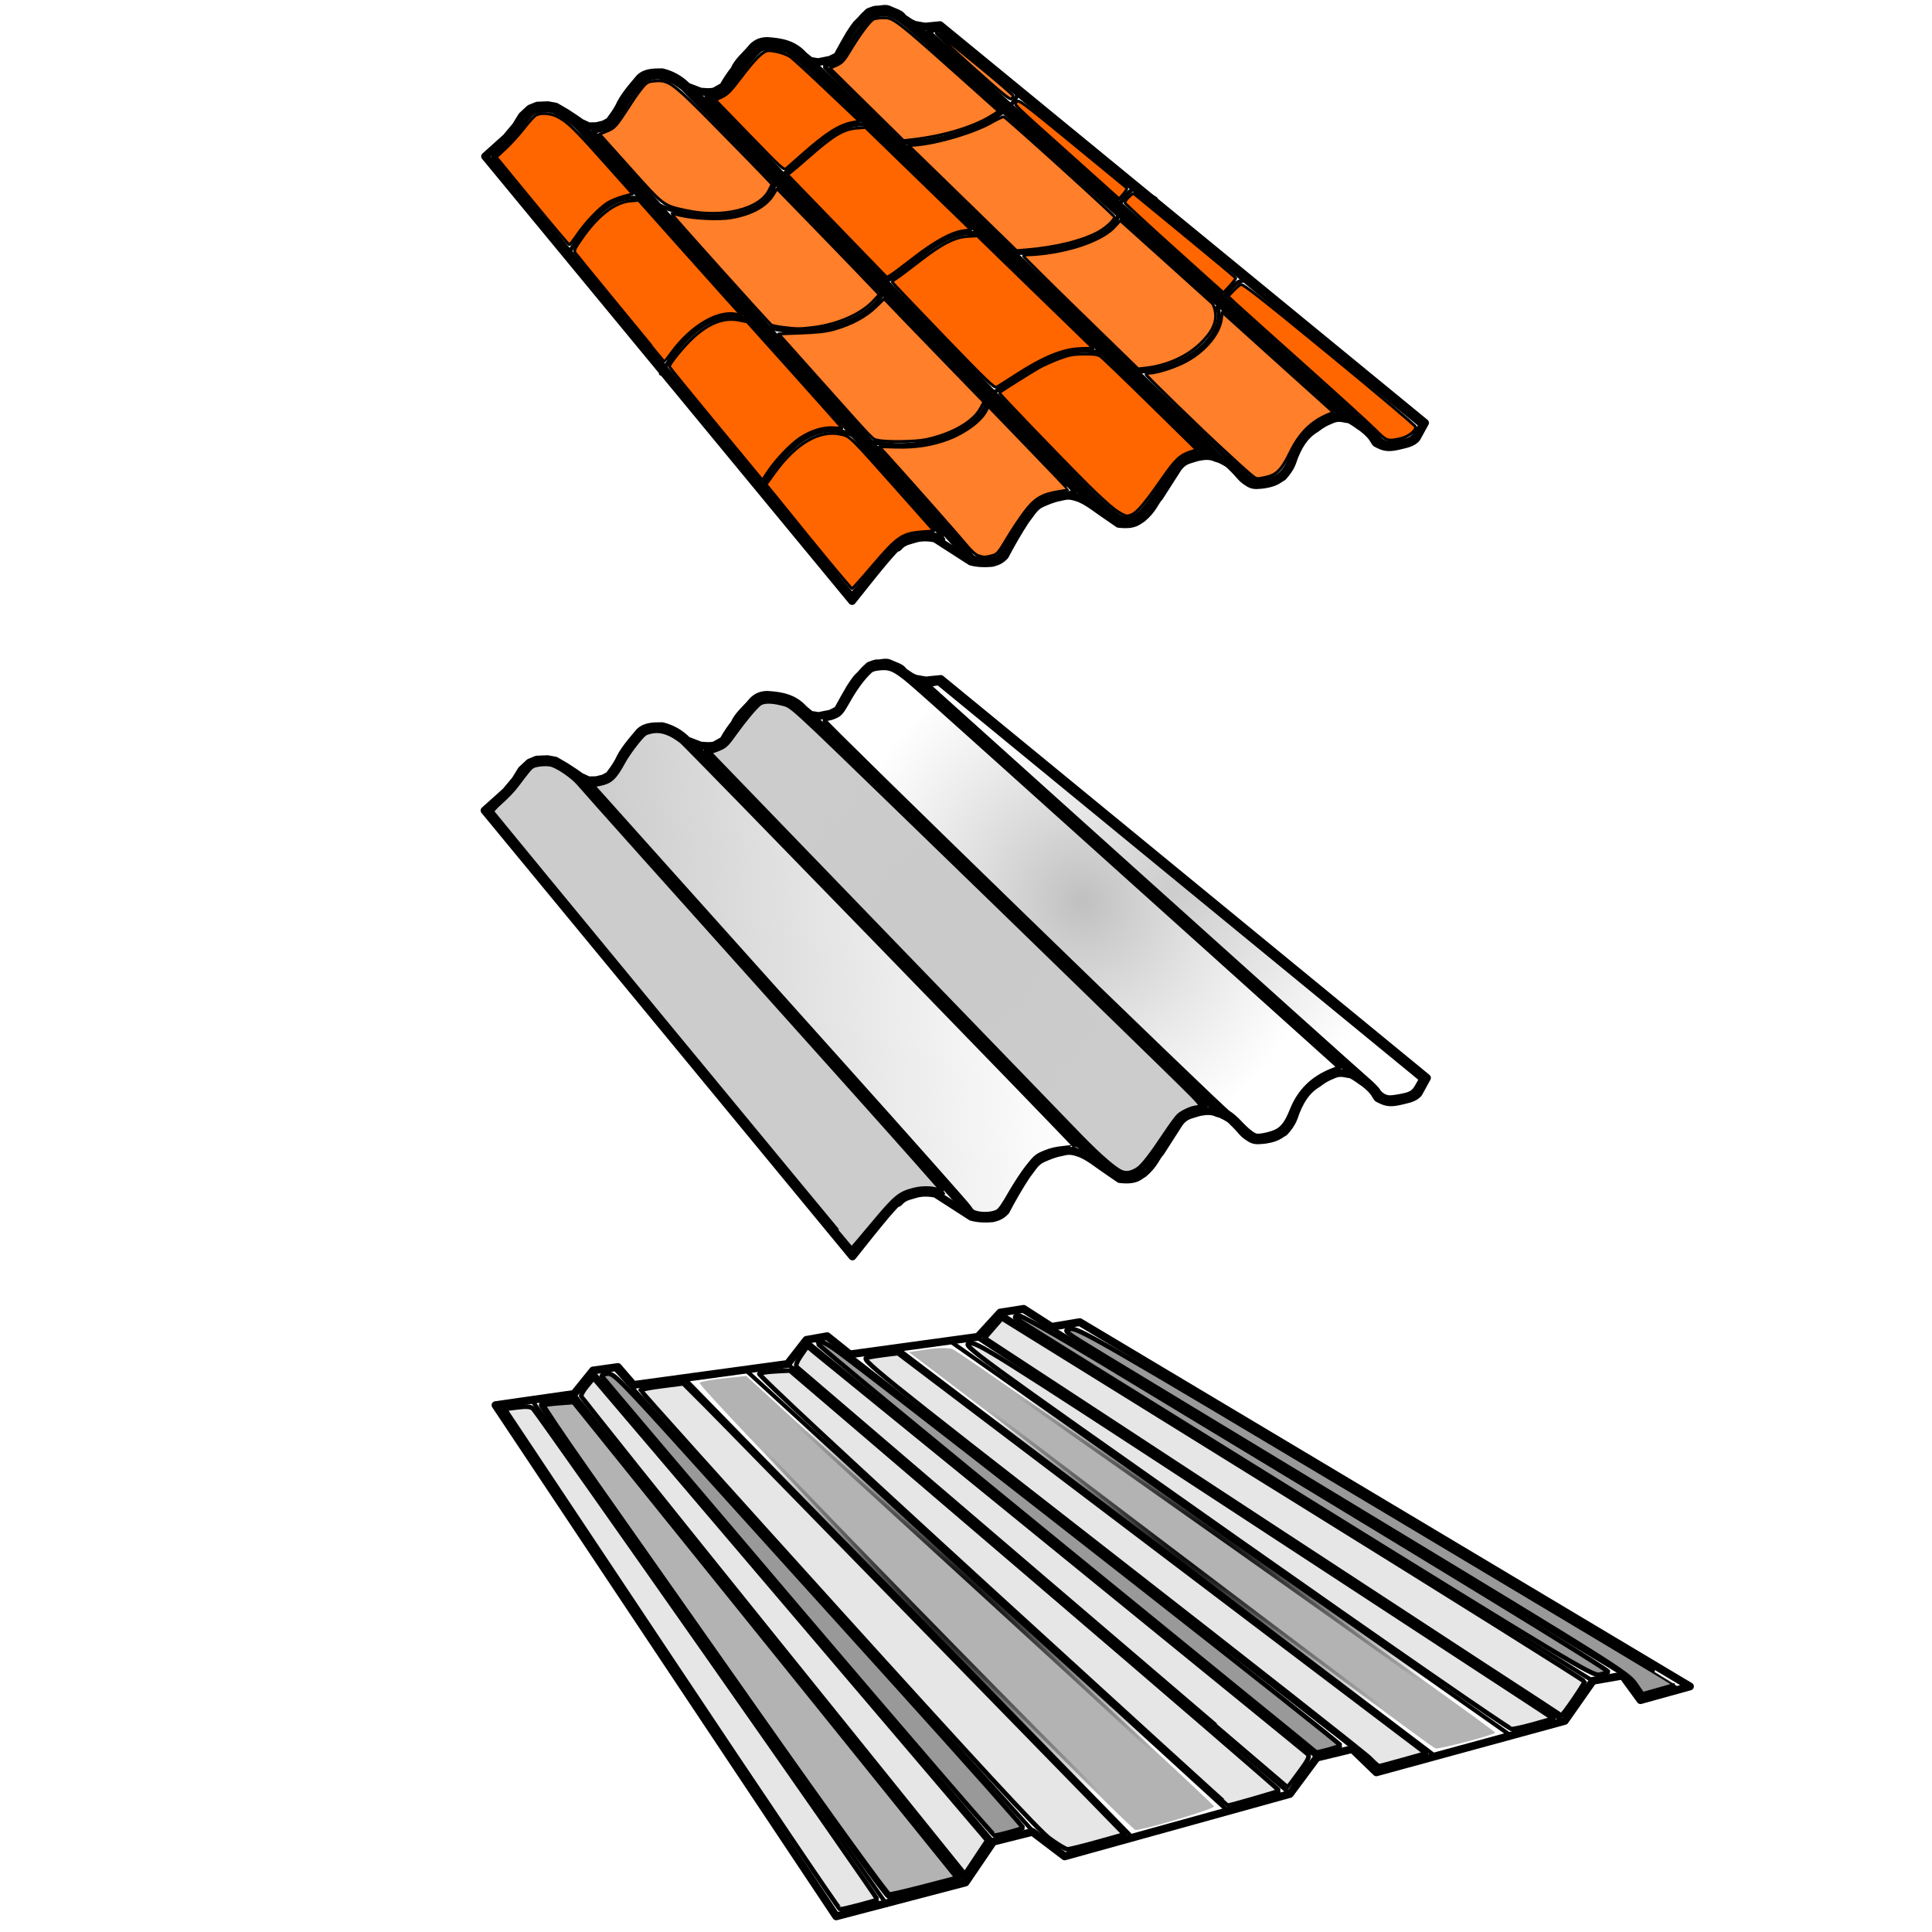 <?xml version="1.0" encoding="UTF-8" standalone="no"?>
<!-- Created with Inkscape (http://www.inkscape.org/) -->

<svg
   width="800"
   height="800"
   viewBox="0 0 211.667 211.667"
   version="1.1"
   id="svg1"
   inkscape:version="1.3.2 (091e20e, 2023-11-25, custom)"
   sodipodi:docname="TECHO COMPLETO.svg"
   xmlns:inkscape="http://www.inkscape.org/namespaces/inkscape"
   xmlns:sodipodi="http://sodipodi.sourceforge.net/DTD/sodipodi-0.dtd"
   xmlns:xlink="http://www.w3.org/1999/xlink"
   xmlns="http://www.w3.org/2000/svg"
   xmlns:svg="http://www.w3.org/2000/svg">
  <sodipodi:namedview
     id="namedview1"
     pagecolor="#ffffff"
     bordercolor="#000000"
     borderopacity="0.25"
     inkscape:showpageshadow="2"
     inkscape:pageopacity="0.0"
     inkscape:pagecheckerboard="0"
     inkscape:deskcolor="#d1d1d1"
     inkscape:document-units="mm"
     inkscape:zoom="0.72426345"
     inkscape:cx="571.6152"
     inkscape:cy="383.14787"
     inkscape:window-width="1920"
     inkscape:window-height="1009"
     inkscape:window-x="-8"
     inkscape:window-y="-8"
     inkscape:window-maximized="1"
     inkscape:current-layer="layer1" />
  <defs
     id="defs1">
    <radialGradient
       inkscape:collect="always"
       xlink:href="#linearGradient16"
       id="radialGradient9"
       cx="508.606"
       cy="178.791"
       fx="508.606"
       fy="178.791"
       r="110.228"
       gradientTransform="matrix(0.995,-0.098,0.099,1.005,-50.008,91.944)"
       gradientUnits="userSpaceOnUse" />
    <linearGradient
       id="linearGradient16"
       inkscape:collect="always">
      <stop
         style="stop-color:#cccccc;stop-opacity:1;"
         offset="0"
         id="stop16" />
      <stop
         style="stop-color:#cccccc;stop-opacity:0;"
         offset="1"
         id="stop17" />
    </linearGradient>
    <radialGradient
       inkscape:collect="always"
       xlink:href="#linearGradient10"
       id="radialGradient11"
       cx="400.833"
       cy="191.063"
       fx="400.833"
       fy="191.063"
       r="110.735"
       gradientTransform="matrix(0.995,-0.098,0.109,1.105,-51.891,72.853)"
       gradientUnits="userSpaceOnUse" />
    <linearGradient
       id="linearGradient10"
       inkscape:collect="always">
      <stop
         style="stop-color:#c9c9c9;stop-opacity:1;"
         offset="0"
         id="stop10" />
      <stop
         style="stop-color:#cccccc;stop-opacity:0;"
         offset="1"
         id="stop11" />
    </linearGradient>
    <linearGradient
       inkscape:collect="always"
       xlink:href="#linearGradient16"
       id="linearGradient17"
       x1="232.337"
       y1="202.014"
       x2="449.42"
       y2="202.014"
       gradientUnits="userSpaceOnUse"
       gradientTransform="rotate(-5.633,928.137,553.29)" />
    <radialGradient
       inkscape:collect="always"
       xlink:href="#linearGradient18"
       id="radialGradient19"
       cx="463.442"
       cy="179.907"
       fx="463.442"
       fy="179.907"
       r="116.731"
       gradientTransform="matrix(0.995,-0.098,0.103,1.044,-50.692,85.017)"
       gradientUnits="userSpaceOnUse" />
    <linearGradient
       id="linearGradient18"
       inkscape:collect="always">
      <stop
         style="stop-color:#c0c0c0;stop-opacity:1;"
         offset="0"
         id="stop18" />
      <stop
         style="stop-color:#cccccc;stop-opacity:0;"
         offset="1"
         id="stop19" />
    </linearGradient>
    <radialGradient
       inkscape:collect="always"
       xlink:href="#linearGradient37"
       id="radialGradient39"
       cx="368.396"
       cy="566.48"
       fx="368.396"
       fy="566.48"
       r="125.827"
       gradientTransform="matrix(1,0,0,0.884,0,65.734)"
       gradientUnits="userSpaceOnUse" />
    <linearGradient
       id="linearGradient37"
       inkscape:collect="always">
      <stop
         style="stop-color:#000000;stop-opacity:1;"
         offset="0"
         id="stop38" />
      <stop
         style="stop-color:#000000;stop-opacity:0;"
         offset="1"
         id="stop39" />
    </linearGradient>
    <radialGradient
       inkscape:collect="always"
       xlink:href="#linearGradient37"
       id="radialGradient37"
       cx="486.801"
       cy="540.058"
       fx="486.801"
       fy="540.058"
       r="143.083"
       gradientTransform="matrix(1,0,0,0.687,0,169.109)"
       gradientUnits="userSpaceOnUse" />
  </defs>
  <g
     inkscape:label="Capa 1"
     inkscape:groupmode="layer"
     id="layer1">
    <path
       style="fill:#ff6600;stroke:#000000;stroke-width:1.381;stroke-linecap:round;stroke-linejoin:round;paint-order:stroke fill markers"
       d=""
       id="path32"
       transform="scale(0.265)" />
    <g
       id="g13"
       transform="matrix(0.856,0,0,0.856,14.15,16.026)">
      <g
         id="g12">
        <g
           id="g5"
           transform="matrix(0.263,-0.026,0.026,0.263,-4.699,-22.469)"
           style="fill:none">
          <path
             style="fill:none;stroke:#000000;stroke-width:3.78;stroke-linecap:round;stroke-linejoin:round;paint-order:stroke fill markers"
             d="m 336.067,339.969 c 6.043,-6.248 13.674,-14.102 17.834,-18.113 8.764,-8.375 5.804,-4.692 6.967,-5.573 2.655,-2.531 4.731,-2.549 7.663,-3.135 3.588,-0.838 7.047,-0.386 10.45,0.627 l 16.162,12.818 c 2.969,1.119 6.319,1.668 10.032,1.672 3.8,-0.446 5.246,-1.616 6.688,-2.787 3.901,-5.929 7.803,-11.348 11.704,-16.162 3.244,-3.338 4.877,-6.232 8.778,-7.454 2.557,-0.851 5.666,-1.787 8.499,-2.02 3.692,-0.426 4.742,-0.915 9.753,1.463 4.284,2.388 7.046,5.284 10.311,8.012 l 7.245,6.131 c 7.914,1.726 9.463,-0.555 11.565,-1.393 5.886,-3.944 7.145,-7.757 9.335,-9.475 l 10.45,-13.236 c 2.752,-3.016 4.967,-3.252 7.385,-3.762 3.895,-0.845 3.959,-0.511 5.713,-0.697 4.495,0.177 4.845,1.39 7.245,2.09 5.291,3.185 4.773,3.759 6.27,5.295 3.532,4.321 3.21,5.121 7.134,7.998 2.084,1.457 4.392,1.129 6.652,1.182 6.355,-0.349 7.022,-1.733 9.655,-2.759 4.695,-4.231 5.34,-6.904 6.435,-9.078 4.017,-7.816 7.924,-10.829 12.087,-12.794 2.608,-1.668 4.845,-2.596 6.897,-3.153 4.529,-1.743 6.413,-0.048 9.261,0.394 2.616,1.642 4.266,3.423 6.087,4.856 5.117,4.814 4.788,6.925 5.794,7.93 3.371,2.16 4.989,3.145 10.837,2.365 3.341,-0.494 6.909,-0.663 9.006,-2.934 l 4.729,-6.897 L 405.911,66.601 h -7.291 l -4.926,-1.379 -1.97,-1.182 -3.35,-2.759 c -0.765,-2.048 -3.708,-3.007 -5.911,-4.335 -1.773,-1.232 -3.547,-0.779 -5.32,-0.788 -2.102,-0.263 -2.43,0.033 -5.025,0.69 -4.921,3.694 -2.487,2.319 -6.404,5.32 -2.183,2.268 -2.84,3.351 -3.941,4.631 l -2.956,4.138 -3.941,5.714 -3.547,1.379 -5.911,0.591 -3.744,-0.985 -2.956,-2.956 c -4.25,-5.813 -9.945,-7.551 -16.946,-8.67 -3.57,-0.33 -6.081,0.928 -8.079,2.956 -2.111,2.197 -7.27,5.714 -9.034,9.299 -1.714,1.808 -3.412,3.583 -6.212,7.564 -1.106,0.46 -2.609,1.119 -4.459,1.951 -2.508,0.372 -4.523,-0.244 -6.688,-0.557 l -6.131,-3.065 c -3.063,-3.811 -6.876,-6.499 -11.425,-8.081 -3.943,-0.351 -7.925,-0.862 -11.147,1.672 -4.458,4.353 -8.739,8.332 -11.425,13.097 -2.033,2.94 -3.612,4.519 -5.295,6.409 l -2.865,1.17 -3.547,0.493 -3.645,-0.296 -3.547,-2.069 -2.759,-2.365 -4.039,-3.251 -4.631,-3.35 -3.744,-1.084 -5.222,-0.296 -3.645,1.084 -4.138,3.153 -3.448,4.532 -5.123,5.025 -6.01,4.434 -5.123,3.744 z"
             id="path1"
             sodipodi:nodetypes="cccccccccccccccccccccccccccccccccccccccccccccccccccccccccccccccccccccccccccc" />
          <path
             style="fill:none;stroke:#000000;stroke-width:3.78;stroke-linecap:round;stroke-linejoin:round;paint-order:stroke fill markers"
             d="m 227.249,96.348 c 0.279,0.836 164.829,225.229 164.829,225.229 l 1.254,2.508"
             id="path2"
             sodipodi:nodetypes="ccc" />
          <path
             style="fill:none;stroke:#000000;stroke-width:3.78;stroke-linecap:round;stroke-linejoin:round;paint-order:stroke fill markers"
             d="M 282.562,85.123 457.181,305.134"
             id="path3"
             sodipodi:nodetypes="cc" />
          <path
             style="fill:none;stroke:#000000;stroke-width:3.78;stroke-linecap:round;stroke-linejoin:round;paint-order:stroke fill markers"
             d="M 340.944,77.19 519.845,288.834"
             id="path4"
             sodipodi:nodetypes="cc" />
          <path
             style="fill:none;stroke:#000000;stroke-width:3.78;stroke-linecap:round;stroke-linejoin:round;paint-order:stroke fill markers"
             d="m 393.044,65.16 192.572,210.889 1.254,1.6"
             id="path5"
             sodipodi:nodetypes="ccc" />
        </g>
        <path
           style="fill:none;stroke:#000000;stroke-width:0.557;stroke-linecap:round;stroke-linejoin:round;paint-order:stroke fill markers"
           d="M 69.578,29.467 C 56.962,14.168 46.605,1.572 46.562,1.476 c -0.043,-0.096 0.475,-0.66 1.15,-1.254 0.675,-0.594 1.553,-1.514 1.952,-2.045 1.509,-2.013 1.802,-2.359 2.133,-2.524 0.446,-0.222 1.584,-0.33 2.229,-0.212 0.841,0.154 2.773,1.455 3.631,2.446 1.683,1.944 9.782,11.001 34.389,38.459 6.767,7.551 12.273,13.764 12.237,13.809 -0.036,0.044 -0.267,-0.039 -0.512,-0.186 -0.683,-0.408 -2.134,-0.467 -3.376,-0.138 -1.785,0.474 -2.298,0.905 -5.159,4.336 -1.426,1.711 -2.622,3.112 -2.656,3.113 -0.035,10e-4 -10.385,-12.515 -23.002,-27.814 z"
           id="path6" />
        <path
           style="fill:none;stroke:#000000;stroke-width:0.557;stroke-linecap:round;stroke-linejoin:round;paint-order:stroke fill markers"
           d="m 125.724,46.993 c -0.766,-0.527 -1.469,-1.068 -1.563,-1.202 -0.093,-0.134 -11.445,-11.89 -25.225,-26.124 C 85.156,5.432 73.879,-6.241 73.875,-6.275 c -0.003,-0.034 0.279,-0.085 0.627,-0.114 0.348,-0.029 0.933,-0.202 1.299,-0.385 0.662,-0.33 0.846,-0.56 2.462,-3.08 0.644,-1.004 2.347,-2.771 2.817,-2.924 0.468,-0.152 2.162,0.041 3.064,0.35 0.345,0.118 0.856,0.383 1.135,0.589 0.525,0.387 52.477,50.822 52.491,50.957 0.004,0.042 -0.207,0.1 -0.469,0.128 -0.76,0.083 -2.182,0.582 -2.674,0.939 -0.249,0.18 -1.052,1.254 -1.785,2.385 -2.412,3.728 -2.695,4.11 -3.456,4.675 -0.587,0.436 -0.911,0.571 -1.509,0.63 -0.732,0.072 -0.813,0.039 -2.154,-0.883 z"
           id="path7" />
        <path
           style="fill:none;stroke:#000000;stroke-width:0.557;stroke-linecap:round;stroke-linejoin:round;paint-order:stroke fill markers"
           d="m 160.612,37.849 c -0.305,-0.131 -0.654,-0.437 -0.799,-0.698 -0.142,-0.255 -0.826,-0.944 -1.522,-1.53 -0.695,-0.586 -13.586,-12.153 -28.647,-25.703 l -27.383,-24.637 0.669,-0.112 0.669,-0.112 30.842,25.306 30.842,25.306 -0.463,0.824 c -0.529,0.942 -0.856,1.121 -2.573,1.409 -0.902,0.151 -1.188,0.142 -1.635,-0.051 z"
           id="path8" />
        <path
           style="fill:none;stroke:#000000;stroke-width:0.557;stroke-linecap:round;stroke-linejoin:round;paint-order:stroke fill markers"
           d="m 127.513,47.793 c -0.398,-0.019 -1.261,-0.517 -2.447,-1.412 -0.403,-0.304 -3.09,-2.999 -5.97,-5.987 -2.88,-2.989 -12.772,-13.226 -21.982,-22.749 C 74.9,-5.323 74.148,-6.104 74.204,-6.16 c 0.027,-0.026 0.437,-0.163 0.912,-0.305 0.475,-0.141 1.017,-0.395 1.204,-0.563 0.187,-0.168 0.924,-1.143 1.638,-2.167 1.423,-2.039 2.796,-3.479 3.373,-3.536 0.725,-0.072 2.394,0.225 3.099,0.55 0.49,0.226 1.526,1.106 3.24,2.751 5.252,5.042 36.909,35.769 46.804,45.43 1.649,1.61 2.964,2.997 2.922,3.083 -0.042,0.086 -0.296,0.177 -0.566,0.204 -0.269,0.027 -0.903,0.222 -1.409,0.435 -1.011,0.425 -1.345,0.79 -2.903,3.176 -1.877,2.874 -2.551,3.781 -3.114,4.191 -0.661,0.48 -1.332,0.73 -1.891,0.703 z"
           id="path9" />
        <path
           style="fill:none;stroke:#000000;stroke-width:0.557;stroke-linecap:round;stroke-linejoin:round;paint-order:stroke fill markers"
           d="m 127.045,47.555 c -0.842,-0.321 -2.764,-1.979 -5.284,-4.558 -1.785,-1.827 -42.842,-44.314 -46.631,-48.254 l -0.807,-0.839 0.614,-0.225 c 1.393,-0.509 1.495,-0.594 2.612,-2.151 1.226,-1.709 2.592,-3.35 3.182,-3.822 0.477,-0.382 1.518,-0.404 2.842,-0.059 1.39,0.362 0.573,-0.38 15.233,13.829 17.275,16.742 35.493,34.474 36.977,35.99 1.61,1.644 1.639,1.728 0.641,1.853 -0.566,0.071 -1.665,0.593 -2.129,1.013 -0.218,0.197 -1.014,1.286 -1.769,2.42 -1.774,2.663 -2.836,4.022 -3.452,4.418 -0.777,0.499 -1.416,0.621 -2.029,0.387 z"
           id="path10" />
        <path
           style="fill:none;stroke:#000000;stroke-width:0.557;stroke-linecap:round;stroke-linejoin:round;paint-order:stroke fill markers"
           d="m 108.596,52.803 c -0.566,-0.122 -0.742,-0.247 -1.037,-0.739 -0.196,-0.326 -7.441,-8.495 -16.101,-18.154 C 82.799,24.251 72.618,12.886 68.834,8.655 65.051,4.424 61.376,0.319 60.668,-0.467 l -1.287,-1.429 0.889,-0.173 c 1.439,-0.28 1.954,-0.752 3.082,-2.826 0.638,-1.174 2.245,-3.265 2.769,-3.605 0.211,-0.137 0.766,-0.285 1.234,-0.331 1.023,-0.099 2.147,0.34 3.435,1.339 0.621,0.482 50.286,51.605 50.301,51.778 0.002,0.02 -0.64,0.1 -1.427,0.179 -1.07,0.107 -1.699,0.256 -2.497,0.59 -0.994,0.416 -1.14,0.537 -2.123,1.766 -0.58,0.726 -1.594,2.265 -2.252,3.419 -0.878,1.54 -1.319,2.165 -1.653,2.345 -0.58,0.313 -1.668,0.405 -2.543,0.217 z"
           id="path16" />
        <path
           style="fill:none;stroke:#000000;stroke-width:0.557;stroke-linecap:round;stroke-linejoin:round;paint-order:stroke fill markers"
           d="m 144.277,42.902 c -0.417,-0.047 -1.221,-0.679 -2.189,-1.722 -0.432,-0.465 -1.072,-1.014 -1.422,-1.218 -0.88,-0.514 -51.898,-50.06 -51.71,-50.218 0.081,-0.068 0.343,-0.144 0.582,-0.169 0.239,-0.025 0.703,-0.179 1.03,-0.342 0.504,-0.252 0.738,-0.552 1.536,-1.967 0.87,-1.544 1.84,-2.857 2.724,-3.69 0.279,-0.263 0.577,-0.361 1.319,-0.434 1.087,-0.107 1.671,0.092 2.845,0.973 1.156,0.867 1.323,1.017 29.109,26.001 l 26.755,24.057 -1.005,0.402 c -2.432,0.972 -4.101,2.623 -5.053,4.995 -0.629,1.568 -1.12,2.269 -1.897,2.708 -0.61,0.345 -2.053,0.688 -2.626,0.624 z"
           id="path17" />
        <path
           style="fill:none;stroke:#000000;stroke-width:0.529;stroke-linecap:round;stroke-linejoin:round;paint-order:stroke fill markers"
           d="m 80.917,43.655 c 3.836,-6.405 7.672,-8.389 11.507,-6.758 6.934,3.45 17.387,-0.233 17.444,-4.932 5.031,-2.694 11.515,-9.553 18.722,-3.105 7.173,-0.054 11.96,-5.18 10.685,-8.22 2.502,-3.929 3.038,-3.634 4.749,-3.288"
           id="path11"
           sodipodi:nodetypes="cccccc" />
        <path
           style="fill:none;stroke:#000000;stroke-width:0.529;stroke-linecap:round;stroke-linejoin:round;paint-order:stroke fill markers"
           d="m 68.071,29.092 c 3.836,-6.405 7.672,-8.389 11.507,-6.758 6.934,3.45 17.205,-0.325 17.261,-5.023 5.031,-2.694 9.231,-10.101 16.439,-3.653 7.173,-0.054 14.425,-2.714 13.151,-5.754 2.502,-3.929 2.764,-2.355 4.932,-1.187"
           id="path11-1"
           sodipodi:nodetypes="cccccc" />
        <path
           style="fill:none;stroke:#000000;stroke-width:0.529;stroke-linecap:round;stroke-linejoin:round;paint-order:stroke fill markers"
           d="m 56.176,13.817 c 3.836,-6.405 6.941,-8.297 10.777,-6.667 6.934,3.45 15.652,1.776 15.708,-2.923 5.031,-2.694 8.957,-11.105 16.165,-4.658 7.173,-0.054 15.173,-3.901 14.978,-6.941"
           id="path11-8"
           sodipodi:nodetypes="ccccc" />
        <path
           style="fill:#ff6600;stroke:#000000;stroke-width:0.365;stroke-linecap:round;stroke-linejoin:round;paint-order:stroke fill markers"
           d="m 89.365,52.925 c -1.677,-2.034 -3.648,-4.45 -4.379,-5.368 -0.731,-0.918 -1.811,-2.253 -2.399,-2.966 l -1.07,-1.297 1.066,-1.48 c 2.767,-3.844 5.825,-5.595 8.604,-4.928 1.094,0.263 1.086,0.254 7.276,7.227 l 4.541,5.114 -1.454,0.112 c -2.634,0.203 -3.218,0.603 -6.502,4.462 -1.321,1.553 -2.455,2.823 -2.518,2.823 -0.064,0 -1.488,-1.664 -3.165,-3.699 z"
           id="path21" />
        <path
           style="fill:#ff6600;stroke:#000000;stroke-width:0.365;stroke-linecap:round;stroke-linejoin:round;paint-order:stroke fill markers"
           d="m 75.09,35.525 c -3.275,-3.962 -5.954,-7.258 -5.954,-7.323 0,-0.335 1.764,-2.517 2.903,-3.591 2.111,-1.991 4.086,-2.753 6.071,-2.341 l 0.997,0.207 5.746,6.405 c 3.16,3.523 5.885,6.587 6.055,6.81 l 0.31,0.405 -1.04,-0.071 c -1.323,-0.09 -2.915,0.398 -4.3,1.317 -1.196,0.794 -3.095,2.785 -4.119,4.318 l -0.714,1.069 z"
           id="path22" />
        <path
           style="fill:#ff6600;stroke:#000000;stroke-width:0.365;stroke-linecap:round;stroke-linejoin:round;paint-order:stroke fill markers"
           d="m 62.925,20.789 c -3.064,-3.729 -5.679,-6.932 -5.81,-7.118 -0.21,-0.297 -0.122,-0.509 0.731,-1.75 2.099,-3.056 4.288,-4.753 6.347,-4.923 l 1.016,-0.084 4.769,5.355 c 2.623,2.945 5.579,6.251 6.569,7.347 l 1.801,1.991 -0.691,-0.13 c -2.385,-0.447 -5.708,1.521 -8.167,4.839 -0.515,0.695 -0.949,1.26 -0.965,1.257 -0.016,-0.003 -2.535,-3.057 -5.599,-6.786 z"
           id="path23" />
        <path
           style="fill:#ff6600;stroke:#000000;stroke-width:0.365;stroke-linecap:round;stroke-linejoin:round;paint-order:stroke fill markers"
           d="m 51.591,6.998 -4.603,-5.605 1.196,-1.108 c 0.658,-0.609 1.706,-1.765 2.33,-2.569 0.623,-0.804 1.308,-1.561 1.522,-1.683 0.609,-0.348 1.873,-0.276 2.724,0.155 1.338,0.678 2.075,1.387 5.92,5.697 l 3.754,4.208 -1.215,0.333 c -0.668,0.183 -1.563,0.551 -1.987,0.817 -1.049,0.658 -2.817,2.512 -3.883,4.072 -0.484,0.708 -0.942,1.288 -1.017,1.288 -0.075,0 -2.208,-2.522 -4.74,-5.605 z"
           id="path24" />
        <path
           style="fill:#ff6600;stroke:#000000;stroke-width:0.365;stroke-linecap:round;stroke-linejoin:round;paint-order:stroke fill markers"
           d="m 79.416,-1.4 -4.384,-4.519 0.842,-0.391 c 0.682,-0.317 1.145,-0.791 2.435,-2.495 1.833,-2.419 2.87,-3.433 3.512,-3.433 0.902,0 2.266,0.398 2.864,0.837 0.338,0.248 2.454,2.194 4.701,4.326 l 4.087,3.876 -0.767,0.131 c -1.755,0.3 -3.404,1.329 -6.47,4.039 -0.917,0.81 -1.84,1.625 -2.052,1.811 -0.383,0.336 -0.408,0.314 -4.769,-4.182 z"
           id="path25" />
        <path
           style="fill:#ff6600;stroke:#000000;stroke-width:0.365;stroke-linecap:round;stroke-linejoin:round;paint-order:stroke fill markers"
           d="M 90.62,10.21 84.264,3.64 84.782,3.237 c 0.285,-0.221 1.176,-0.983 1.98,-1.692 3.355,-2.962 4.635,-3.736 6.389,-3.87 l 1.099,-0.084 6.742,6.546 6.742,6.546 -0.989,0.137 c -1.511,0.209 -3.661,1.387 -6.339,3.474 -1.335,1.04 -2.654,2.025 -2.93,2.188 l -0.502,0.296 z"
           id="path26" />
        <path
           style="fill:#ff6600;stroke:#000000;stroke-width:0.365;stroke-linecap:round;stroke-linejoin:round;paint-order:stroke fill markers"
           d="m 104.209,24.275 c -3.565,-3.696 -6.504,-6.789 -6.532,-6.872 -0.028,-0.084 0.176,-0.286 0.453,-0.45 0.277,-0.164 1.573,-1.131 2.879,-2.149 2.991,-2.331 4.613,-3.17 6.315,-3.266 l 1.238,-0.07 6.909,6.713 c 3.8,3.692 7.133,6.927 7.407,7.189 l 0.498,0.477 -1.434,0.033 c -2.435,0.056 -4.95,1.089 -8.814,3.62 -0.969,0.635 -1.914,1.231 -2.101,1.325 -0.289,0.146 -1.296,-0.821 -6.82,-6.549 z"
           id="path27" />
        <path
           style="fill:#ff6600;stroke:#000000;stroke-width:0.365;stroke-linecap:round;stroke-linejoin:round;paint-order:stroke fill markers"
           d="m 126.133,46.478 c -0.62,-0.457 -2.173,-1.875 -3.45,-3.151 -3.538,-3.536 -11.416,-11.728 -11.334,-11.787 0.546,-0.394 4.346,-2.777 5.117,-3.209 0.565,-0.316 1.715,-0.833 2.557,-1.148 1.285,-0.481 1.797,-0.575 3.189,-0.585 1.252,-0.009 1.767,0.061 2.101,0.287 0.243,0.165 3.114,2.924 6.379,6.131 l 5.936,5.831 -0.731,0.231 c -1.364,0.431 -1.981,1.004 -3.629,3.37 -2.778,3.988 -3.604,4.857 -4.616,4.859 -0.215,2.65e-4 -0.898,-0.373 -1.519,-0.83 z"
           id="path28" />
        <path
           style="fill:#ff6600;stroke:#000000;stroke-width:0.365;stroke-linecap:round;stroke-linejoin:round;paint-order:stroke fill markers"
           d="m 159.508,36.292 c -0.73,-0.734 -4.817,-4.454 -9.083,-8.265 -4.266,-3.811 -8.211,-7.355 -8.768,-7.874 l -1.012,-0.944 0.639,-0.669 c 0.352,-0.368 0.782,-0.747 0.957,-0.842 0.259,-0.141 2.331,1.479 11.37,8.896 6.079,4.988 11.053,9.188 11.053,9.335 0,0.529 -1,1.283 -1.981,1.493 -1.641,0.352 -1.738,0.318 -3.176,-1.13 z"
           id="path29" />
        <path
           style="fill:#ff6600;stroke:#000000;stroke-width:0.365;stroke-linecap:round;stroke-linejoin:round;paint-order:stroke fill markers"
           d="m 133.775,13.098 c -3.454,-3.106 -6.303,-5.745 -6.332,-5.863 -0.028,-0.118 0.196,-0.452 0.499,-0.743 0.504,-0.482 0.578,-0.503 0.873,-0.246 0.178,0.155 3.118,2.573 6.535,5.374 3.417,2.801 6.238,5.159 6.269,5.242 0.031,0.082 -0.308,0.54 -0.754,1.017 l -0.811,0.867 z"
           id="path30" />
        <path
           style="fill:#ff6600;stroke:#000000;stroke-width:0.365;stroke-linecap:round;stroke-linejoin:round;paint-order:stroke fill markers"
           d="m 120.891,1.513 c -8.255,-7.402 -7.606,-6.764 -7.306,-7.192 0.24,-0.342 0.613,-0.066 7.081,5.235 3.755,3.078 6.902,5.666 6.992,5.751 0.095,0.089 -0.072,0.423 -0.393,0.789 l -0.557,0.634 z"
           id="path31" />
        <path
           style="fill:#ff7f2a;stroke:#000000;stroke-width:0.365;stroke-linecap:round;stroke-linejoin:round;paint-order:stroke fill markers"
           d="m 108.04,-10.047 c -2.557,-2.298 -4.684,-4.282 -4.726,-4.407 -0.101,-0.302 0.139,-0.117 5.345,4.134 2.46,2.009 4.479,3.746 4.485,3.859 0.006,0.113 -0.093,0.293 -0.221,0.399 -0.176,0.146 -1.364,-0.823 -4.883,-3.986 z"
           id="path33" />
        <path
           style="fill:#ff7f2a;stroke:#000000;stroke-width:0.365;stroke-linecap:round;stroke-linejoin:round;paint-order:stroke fill markers"
           d="m 108.681,52.4 c -0.327,-0.103 -0.904,-0.613 -1.433,-1.265 -0.8,-0.988 -6.584,-7.541 -9.906,-11.224 l -1.318,-1.461 2.153,0.06 c 2.521,0.071 4.678,-0.272 6.755,-1.076 2.17,-0.839 4.166,-2.353 4.785,-3.631 l 0.251,-0.518 5.137,5.322 c 2.825,2.927 5.123,5.338 5.105,5.358 -0.018,0.02 -0.597,0.126 -1.288,0.236 -2.096,0.335 -3.029,0.895 -4.302,2.585 -0.607,0.806 -1.554,2.219 -2.104,3.14 -1.33,2.227 -1.412,2.32 -2.223,2.508 -0.825,0.192 -0.899,0.19 -1.612,-0.035 z"
           id="path34" />
        <path
           style="fill:#ff7f2a;stroke:#000000;stroke-width:0.365;stroke-linecap:round;stroke-linejoin:round;paint-order:stroke fill markers"
           d="m 95.826,37.627 c -0.741,-0.175 -0.178,0.407 -7.069,-7.306 l -5.63,-6.302 2.914,-0.113 c 2.196,-0.085 3.251,-0.212 4.284,-0.513 2.163,-0.63 3.974,-1.609 5.206,-2.811 l 1.096,-1.071 2.192,2.287 c 1.206,1.258 4.079,4.231 6.385,6.607 l 4.193,4.32 -0.427,0.805 c -0.921,1.735 -3.673,3.315 -6.991,4.013 -1.346,0.283 -5.09,0.334 -6.151,0.083 z"
           id="path35" />
        <path
           style="fill:#ff7f2a;stroke:#000000;stroke-width:0.365;stroke-linecap:round;stroke-linejoin:round;paint-order:stroke fill markers"
           d="M 83.684,23.173 C 82.996,23.085 82.33,22.951 82.204,22.877 81.934,22.716 69.346,8.699 69.407,8.626 c 0.023,-0.027 0.567,0.078 1.209,0.234 1.659,0.404 4.939,0.551 6.441,0.289 2.563,-0.446 4.425,-1.448 5.318,-2.86 l 0.542,-0.857 3.977,4.087 c 2.188,2.248 5.134,5.295 6.547,6.772 l 2.57,2.685 -0.768,0.833 c -1.524,1.653 -4.554,2.99 -7.654,3.376 -1.735,0.216 -2.123,0.215 -3.905,-0.014 z"
           id="path36" />
        <path
           style="fill:#ff7f2a;stroke:#000000;stroke-width:0.365;stroke-linecap:round;stroke-linejoin:round;paint-order:stroke fill markers"
           d="M 71.327,8.226 C 68.355,7.589 68.491,7.691 64.137,2.831 l -3.928,-4.384 0.582,-0.232 c 1.423,-0.567 1.382,-0.522 3.456,-3.728 0.476,-0.735 1.139,-1.657 1.473,-2.049 0.543,-0.636 0.717,-0.722 1.614,-0.796 1.741,-0.144 2.265,0.248 7.686,5.752 2.649,2.69 5.365,5.47 6.037,6.178 l 1.221,1.288 -0.384,0.775 c -1.205,2.435 -5.913,3.589 -10.566,2.592 z"
           id="path37" />
        <path
           style="fill:#ff7f2a;stroke:#000000;stroke-width:0.365;stroke-linecap:round;stroke-linejoin:round;paint-order:stroke fill markers"
           d="m 94.403,-5.357 -4.707,-4.637 0.837,-0.37 c 0.727,-0.322 0.964,-0.582 1.808,-1.99 1.161,-1.936 2.439,-3.648 2.913,-3.902 0.189,-0.101 0.752,-0.184 1.25,-0.184 1.432,0 1.317,-0.092 13.481,10.797 l 1.304,1.167 -0.847,0.532 c -2.397,1.507 -6.208,2.651 -10.381,3.116 l -0.95,0.106 z"
           id="path38" />
        <path
           style="fill:#ff7f2a;stroke:#000000;stroke-width:0.365;stroke-linecap:round;stroke-linejoin:round;paint-order:stroke fill markers"
           d="m 106.669,6.634 -6.909,-6.726 0.716,-0.05 c 2.905,-0.204 7.677,-1.616 9.993,-2.957 0.712,-0.412 1.382,-0.715 1.488,-0.672 0.394,0.158 14.077,12.549 14.131,12.796 0.086,0.395 -1.139,1.51 -2.3,2.096 -2.091,1.053 -5.297,1.824 -8.823,2.121 l -1.387,0.117 z"
           id="path39" />
        <path
           style="fill:#ff7f2a;stroke:#000000;stroke-width:0.365;stroke-linecap:round;stroke-linejoin:round;paint-order:stroke fill markers"
           d="m 121.839,21.391 c -4.015,-3.907 -7.33,-7.195 -7.367,-7.307 -0.043,-0.128 0.234,-0.203 0.756,-0.203 0.453,0 1.461,-0.089 2.24,-0.197 3.854,-0.536 7.245,-1.854 8.628,-3.355 l 0.757,-0.822 5.709,5.13 c 3.14,2.821 5.855,5.269 6.033,5.438 0.186,0.177 0.371,0.709 0.436,1.251 0.156,1.315 -0.485,2.581 -2.043,4.038 -1.744,1.631 -4.262,2.73 -6.936,3.028 l -0.913,0.102 z"
           id="path40" />
        <path
           style="fill:#ff7f2a;stroke:#000000;stroke-width:0.365;stroke-linecap:round;stroke-linejoin:round;paint-order:stroke fill markers"
           d="m 143.628,42.067 c -0.334,-0.271 -1.019,-0.875 -1.521,-1.343 -0.502,-0.468 -1.447,-1.336 -2.099,-1.928 -2.423,-2.201 -9.865,-9.437 -9.865,-9.593 0,-0.089 0.18,-0.161 0.399,-0.161 0.828,0 2.849,-0.607 4.26,-1.28 2.65,-1.263 4.728,-3.613 4.998,-5.654 l 0.115,-0.866 7.105,6.402 7.105,6.402 -0.763,0.324 c -2.118,0.9 -3.599,2.396 -4.786,4.838 -1.056,2.172 -1.729,2.859 -3.085,3.15 -1.231,0.264 -1.165,0.274 -1.864,-0.291 z"
           id="path41" />
      </g>
      <g
         inkscape:label="Capa 1"
         id="layer1-7"
         transform="matrix(0.265,0,0,0.265,8.303,36.324)">
        <g
           id="g5-8"
           transform="rotate(-5.633,928.137,553.29)">
          <path
             style="fill:none;stroke:#000000;stroke-width:3.78;stroke-linecap:round;stroke-linejoin:round;paint-order:stroke fill markers"
             d="m 336.067,339.969 c 6.043,-6.248 13.674,-14.102 17.834,-18.113 8.764,-8.375 5.804,-4.692 6.967,-5.573 2.655,-2.531 4.731,-2.549 7.663,-3.135 3.588,-0.838 7.047,-0.386 10.45,0.627 l 16.162,12.818 c 2.969,1.119 6.319,1.668 10.032,1.672 3.8,-0.446 5.246,-1.616 6.688,-2.787 3.901,-5.929 7.803,-11.348 11.704,-16.162 3.244,-3.338 4.877,-6.232 8.778,-7.454 2.557,-0.851 5.666,-1.787 8.499,-2.02 3.692,-0.426 4.742,-0.915 9.753,1.463 4.284,2.388 7.046,5.284 10.311,8.012 l 7.245,6.131 c 7.914,1.726 9.463,-0.555 11.565,-1.393 5.886,-3.944 7.145,-7.757 9.335,-9.475 l 10.45,-13.236 c 2.752,-3.016 4.967,-3.252 7.385,-3.762 3.895,-0.845 3.959,-0.511 5.713,-0.697 4.495,0.177 4.845,1.39 7.245,2.09 5.291,3.185 4.773,3.759 6.27,5.295 3.532,4.321 3.21,5.121 7.134,7.998 2.084,1.457 4.392,1.129 6.652,1.182 6.355,-0.349 7.022,-1.733 9.655,-2.759 4.695,-4.231 5.34,-6.904 6.435,-9.078 4.017,-7.816 7.924,-10.829 12.087,-12.794 2.608,-1.668 4.845,-2.596 6.897,-3.153 4.529,-1.743 6.413,-0.048 9.261,0.394 2.616,1.642 4.266,3.423 6.087,4.856 5.117,4.814 4.788,6.925 5.794,7.93 3.371,2.16 4.989,3.145 10.837,2.365 3.341,-0.494 6.909,-0.663 9.006,-2.934 l 4.729,-6.897 L 405.911,66.601 h -7.291 l -4.926,-1.379 -1.97,-1.182 -3.35,-2.759 c -0.765,-2.048 -3.708,-3.007 -5.911,-4.335 -1.773,-1.232 -3.547,-0.779 -5.32,-0.788 -2.102,-0.263 -2.43,0.033 -5.025,0.69 -4.921,3.694 -2.487,2.319 -6.404,5.32 -2.183,2.268 -2.84,3.351 -3.941,4.631 l -2.956,4.138 -3.941,5.714 -3.547,1.379 -5.911,0.591 -3.744,-0.985 -2.956,-2.956 c -4.25,-5.813 -9.945,-7.551 -16.946,-8.67 -3.57,-0.33 -6.081,0.928 -8.079,2.956 -2.111,2.197 -7.27,5.714 -9.034,9.299 -1.714,1.808 -3.412,3.583 -6.212,7.564 -1.106,0.46 -2.609,1.119 -4.459,1.951 -2.508,0.372 -4.523,-0.244 -6.688,-0.557 l -6.131,-3.065 c -3.063,-3.811 -6.876,-6.499 -11.425,-8.081 -3.943,-0.351 -7.925,-0.862 -11.147,1.672 -4.458,4.353 -8.739,8.332 -11.425,13.097 -2.033,2.94 -3.612,4.519 -5.295,6.409 l -2.865,1.17 -3.547,0.493 -3.645,-0.296 -3.547,-2.069 -2.759,-2.365 -4.039,-3.251 -4.631,-3.35 -3.744,-1.084 -5.222,-0.296 -3.645,1.084 -4.138,3.153 -3.448,4.532 -5.123,5.025 -6.01,4.434 -5.123,3.744 z"
             id="path1-2"
             sodipodi:nodetypes="cccccccccccccccccccccccccccccccccccccccccccccccccccccccccccccccccccccccccccc" />
          <path
             style="fill:none;stroke:#000000;stroke-width:3.78;stroke-linecap:round;stroke-linejoin:round;paint-order:stroke fill markers"
             d="m 227.249,96.348 c 0.279,0.836 164.829,225.229 164.829,225.229 l 1.254,2.508"
             id="path2-3"
             sodipodi:nodetypes="ccc" />
          <path
             style="fill:none;stroke:#000000;stroke-width:3.78;stroke-linecap:round;stroke-linejoin:round;paint-order:stroke fill markers"
             d="M 282.562,85.123 457.181,305.134"
             id="path3-0"
             sodipodi:nodetypes="cc" />
          <path
             style="fill:none;stroke:#000000;stroke-width:3.78;stroke-linecap:round;stroke-linejoin:round;paint-order:stroke fill markers"
             d="M 340.944,77.19 519.845,288.834"
             id="path4-7"
             sodipodi:nodetypes="cc" />
          <path
             style="fill:none;stroke:#000000;stroke-width:3.78;stroke-linecap:round;stroke-linejoin:round;paint-order:stroke fill markers"
             d="m 393.044,65.16 192.572,210.889 1.254,1.6"
             id="path5-6"
             sodipodi:nodetypes="ccc" />
        </g>
        <path
           style="fill:#cccccc;stroke:#000000;stroke-width:2.106;stroke-linecap:round;stroke-linejoin:round;paint-order:stroke fill markers"
           d="m 230.905,290.071 c -47.683,-57.824 -86.829,-105.43 -86.99,-105.792 -0.161,-0.362 1.795,-2.494 4.347,-4.738 2.552,-2.244 5.871,-5.722 7.376,-7.728 5.704,-7.607 6.811,-8.917 8.063,-9.54 1.684,-0.838 5.987,-1.247 8.424,-0.801 3.18,0.582 10.481,5.501 13.724,9.246 6.361,7.346 36.97,41.577 129.975,145.355 25.575,28.537 46.388,52.023 46.251,52.19 -0.137,0.167 -1.008,-0.149 -1.936,-0.703 -2.582,-1.542 -8.066,-1.766 -12.759,-0.521 -6.748,1.79 -8.687,3.42 -19.5,16.389 -5.391,6.466 -9.909,11.761 -10.04,11.766 -0.131,0.005 -39.252,-47.301 -86.935,-105.125 z"
           id="path6-6" />
        <path
           style="fill:#cccccc;stroke:#000000;stroke-width:2.106;stroke-linecap:round;stroke-linejoin:round;paint-order:stroke fill markers"
           d="m 443.109,356.31 c -2.895,-1.992 -5.553,-4.038 -5.907,-4.545 -0.353,-0.507 -43.256,-44.939 -95.338,-98.737 -52.083,-53.798 -94.706,-97.919 -94.719,-98.046 -0.013,-0.127 1.054,-0.32 2.371,-0.43 1.317,-0.11 3.526,-0.765 4.909,-1.456 2.501,-1.249 3.196,-2.118 9.307,-11.64 2.435,-3.793 8.87,-10.473 10.647,-11.051 1.767,-0.575 8.17,0.156 11.58,1.323 1.306,0.447 3.236,1.448 4.289,2.225 1.983,1.463 198.34,192.084 198.39,192.595 0.016,0.158 -0.782,0.377 -1.772,0.485 -2.874,0.315 -8.245,2.2 -10.108,3.547 -0.942,0.681 -3.978,4.739 -6.746,9.016 -9.118,14.09 -10.185,15.533 -13.062,17.669 -2.22,1.648 -3.445,2.16 -5.703,2.383 -2.767,0.273 -3.074,0.147 -8.14,-3.339 z"
           id="path7-6" />
        <path
           style="fill:url(#radialGradient9);stroke:#000000;stroke-width:2.106;stroke-linecap:round;stroke-linejoin:round;paint-order:stroke fill markers"
           d="m 574.971,321.75 c -1.151,-0.497 -2.473,-1.652 -3.021,-2.639 -0.535,-0.965 -3.123,-3.567 -5.751,-5.783 -2.627,-2.215 -51.35,-45.931 -108.273,-97.145 l -103.495,-93.117 2.529,-0.424 2.529,-0.424 116.567,95.643 116.567,95.643 -1.749,3.115 c -1.999,3.561 -3.236,4.238 -9.725,5.324 -3.41,0.571 -4.49,0.537 -6.179,-0.192 z"
           id="path8-9" />
        <path
           style="fill:#cccccc;stroke:#000000;stroke-width:2.106;stroke-linecap:round;stroke-linejoin:round;paint-order:stroke fill markers"
           d="m 449.871,359.334 c -1.504,-0.071 -4.765,-1.953 -9.248,-5.335 -1.524,-1.15 -11.678,-11.333 -22.564,-22.629 -10.886,-11.296 -48.273,-49.986 -83.083,-85.979 -83.958,-86.81 -86.8,-89.763 -86.588,-89.972 0.101,-0.099 1.652,-0.617 3.447,-1.151 1.795,-0.534 3.843,-1.492 4.55,-2.128 0.707,-0.636 3.494,-4.321 6.193,-8.189 5.378,-7.708 10.568,-13.148 12.749,-13.363 2.74,-0.27 9.047,0.85 11.712,2.08 1.853,0.855 5.767,4.178 12.246,10.398 19.852,19.056 139.498,135.19 176.896,171.703 6.232,6.085 11.202,11.328 11.044,11.651 -0.158,0.323 -1.12,0.67 -2.138,0.77 -1.018,0.1 -3.415,0.84 -5.327,1.644 -3.822,1.607 -5.082,2.985 -10.971,12.004 -7.093,10.862 -9.641,14.292 -11.771,15.839 -2.499,1.816 -5.032,2.757 -7.149,2.657 z"
           id="path9-1" />
        <path
           style="fill:url(#radialGradient11);stroke:#000000;stroke-width:2.106;stroke-linecap:round;stroke-linejoin:round;paint-order:stroke fill markers"
           d="m 448.102,358.435 c -3.183,-1.214 -10.447,-7.48 -19.971,-17.227 -6.746,-6.904 -161.923,-167.485 -176.242,-182.379 l -3.049,-3.171 2.322,-0.849 c 5.264,-1.925 5.651,-2.243 9.873,-8.13 4.633,-6.46 9.796,-12.662 12.025,-14.447 1.804,-1.444 5.736,-1.526 10.74,-0.222 5.252,1.368 2.165,-1.435 57.573,52.266 65.29,63.279 134.145,130.296 139.754,136.023 6.084,6.213 6.194,6.531 2.425,7.002 -2.14,0.267 -6.292,2.242 -8.048,3.829 -0.824,0.744 -3.833,4.859 -6.688,9.145 -6.704,10.065 -10.718,15.203 -13.045,16.698 -2.936,1.886 -5.35,2.346 -7.67,1.461 z"
           id="path10-9" />
        <path
           style="fill:url(#linearGradient17);stroke:#000000;stroke-width:2.106;stroke-linecap:round;stroke-linejoin:round;paint-order:stroke fill markers"
           d="m 378.375,378.271 c -2.139,-0.461 -2.803,-0.934 -3.92,-2.795 -0.74,-1.232 -28.124,-32.108 -60.853,-68.614 -32.729,-36.506 -71.209,-79.459 -85.509,-95.451 -14.301,-15.992 -28.19,-31.507 -30.864,-34.478 l -4.863,-5.401 3.361,-0.654 c 5.438,-1.058 7.384,-2.842 11.648,-10.679 2.413,-4.436 8.484,-12.338 10.467,-13.625 0.796,-0.516 2.894,-1.078 4.664,-1.249 3.865,-0.373 8.115,1.284 12.984,5.062 2.348,1.822 190.059,195.043 190.113,195.695 0.006,0.074 -2.421,0.38 -5.393,0.678 -4.044,0.406 -6.42,0.967 -9.439,2.23 -3.757,1.571 -4.308,2.029 -8.022,6.674 -2.194,2.743 -6.024,8.559 -8.513,12.924 -3.319,5.821 -4.984,8.183 -6.248,8.864 -2.193,1.181 -6.304,1.532 -9.61,0.819 z"
           id="path16-4" />
        <path
           style="fill:url(#radialGradient19);stroke:#000000;stroke-width:2.106;stroke-linecap:round;stroke-linejoin:round;paint-order:stroke fill markers"
           d="m 513.229,340.849 c -1.576,-0.176 -4.615,-2.568 -8.273,-6.509 -1.632,-1.759 -4.052,-3.831 -5.376,-4.605 -3.327,-1.943 -196.15,-189.203 -195.438,-189.8 0.306,-0.256 1.296,-0.543 2.2,-0.637 0.904,-0.094 2.656,-0.676 3.892,-1.293 1.905,-0.951 2.791,-2.086 5.805,-7.433 3.288,-5.834 6.953,-10.798 10.295,-13.947 1.054,-0.993 2.181,-1.364 4.986,-1.64 4.11,-0.405 6.315,0.349 10.754,3.678 4.368,3.276 5.002,3.842 110.02,98.271 l 101.122,90.926 -3.8,1.519 c -9.19,3.674 -15.501,9.913 -19.096,18.878 -2.376,5.925 -4.232,8.575 -7.168,10.236 -2.305,1.304 -7.759,2.599 -9.925,2.357 z"
           id="path17-2" />
        <path
           style="fill:none;stroke:#000000;stroke-width:3.78;stroke-linecap:round;stroke-linejoin:round;paint-order:stroke fill markers"
           d="m 310.148,717.833 62.463,-16.355 13.399,-19.704 18.916,-4.729 15.566,11.823 108.768,-30.148 13.005,-17.537 17.143,-4.138 11.626,11.232 90.999,-24.838 13.585,-19.367 14.351,-2.508 8.639,11.843 23.895,-6.618 -294.72,-175.951 -13.596,2.266 -13.498,-8.67 -11.33,1.773 -10.739,11.724 -61.872,8.473 -10.936,-8.768 -10.049,1.773 -9.064,11.626 -74.483,10.148 -7.488,-8.67 -12.02,1.675 -9.163,11.33 -37.931,5.419 z"
           id="path19" />
        <path
           style="fill:none;stroke:#000000;stroke-width:2;stroke-linecap:round;stroke-linejoin:round;stroke-dasharray:none;paint-order:stroke fill markers"
           d="m 163.296,468.711 171.378,243.551 -0.557,-0.836"
           id="path20" />
        <path
           style="fill:none;stroke:#000000;stroke-width:2;stroke-linecap:round;stroke-linejoin:round;stroke-dasharray:none;paint-order:stroke fill markers"
           d="M 372.851,700.837 183.36,465.645"
           id="path21-5" />
        <path
           style="fill:none;stroke:#000000;stroke-width:2;stroke-linecap:round;stroke-linejoin:round;stroke-dasharray:none;paint-order:stroke fill markers"
           d="M 193.202,455.567 385.813,681.773"
           id="path22-2" />
        <path
           style="fill:none;stroke:#000000;stroke-width:2;stroke-linecap:round;stroke-linejoin:round;stroke-dasharray:none;paint-order:stroke fill markers"
           d="m 204.12,454.22 200.609,222.036 -0.197,0.788"
           id="path23-5" />
        <path
           style="fill:none;stroke:#000000;stroke-width:2;stroke-linecap:round;stroke-linejoin:round;stroke-dasharray:none;paint-order:stroke fill markers"
           d="M 236.863,458.122 453.106,679.659"
           id="path24-1" />
        <path
           style="fill:none;stroke:#000000;stroke-width:2;stroke-linecap:round;stroke-linejoin:round;stroke-dasharray:none;paint-order:stroke fill markers"
           d="M 266.541,454.081 499.085,666.701"
           id="path25-5" />
        <path
           style="fill:none;stroke:#000000;stroke-width:2;stroke-linecap:round;stroke-linejoin:round;stroke-dasharray:none;paint-order:stroke fill markers"
           d="M 287.291,451.527 529.041,658.341"
           id="path26-6" />
        <path
           style="fill:none;stroke:#000000;stroke-width:2;stroke-linecap:round;stroke-linejoin:round;stroke-dasharray:none;paint-order:stroke fill markers"
           d="m 296.158,440.394 245.813,200.197"
           id="path27-6" />
        <path
           style="fill:none;stroke:#000000;stroke-width:2;stroke-linecap:round;stroke-linejoin:round;stroke-dasharray:none;paint-order:stroke fill markers"
           d="m 305.275,438.128 253.149,197.143"
           id="path28-9" />
        <path
           style="fill:none;stroke:#000000;stroke-width:2;stroke-linecap:round;stroke-linejoin:round;stroke-dasharray:none;paint-order:stroke fill markers"
           d="m 340.108,443.91 259.301,196.484"
           id="path29-6" />
        <path
           style="fill:none;stroke:#000000;stroke-width:2;stroke-linecap:round;stroke-linejoin:round;stroke-dasharray:none;paint-order:stroke fill markers"
           d="M 365.327,440.148 634.515,629.499"
           id="path30-5" />
        <path
           style="fill:none;stroke:#000000;stroke-width:2;stroke-linecap:round;stroke-linejoin:round;stroke-dasharray:none;paint-order:stroke fill markers"
           d="M 379.31,439.015 661.267,623.369"
           id="path31-6" />
        <path
           style="fill:none;stroke:#000000;stroke-width:2;stroke-linecap:round;stroke-linejoin:round;stroke-dasharray:none;paint-order:stroke fill markers"
           d="M 389.849,426.911 675.2,603.862"
           id="path32-7" />
        <path
           style="fill:none;stroke:#000000;stroke-width:2;stroke-linecap:round;stroke-linejoin:round;stroke-dasharray:none;paint-order:stroke fill markers"
           d="M 400.16,425.239 691.084,601.354"
           id="path33-2" />
        <path
           style="fill:#b3b3b3;stroke:#000000;stroke-width:3.153;stroke-linecap:round;stroke-linejoin:round;stroke-dasharray:none;paint-order:stroke fill markers"
           d="M 272.657,620.69 C 238.954,572.788 201.504,519.556 189.435,502.395 177.366,485.235 167.757,470.941 168.081,470.631 c 0.324,-0.31 3.917,-0.812 7.984,-1.115 l 7.395,-0.551 67.331,83.547 c 37.032,45.951 78.85,97.824 92.929,115.274 l 25.598,31.727 -15.989,4.147 c -8.794,2.281 -16.755,4.142 -17.691,4.135 -0.936,-0.007 -29.277,-39.204 -62.981,-87.106 z"
           id="path34-0" />
        <path
           style="fill:#b3b3b3;stroke:url(#radialGradient39);stroke-width:3.153;stroke-linecap:round;stroke-linejoin:round;stroke-dasharray:none;paint-order:stroke fill markers"
           d="M 347.417,568.645 C 286.552,506.292 243.155,460.653 244.166,460.058 c 0.96,-0.564 6.419,-1.521 12.131,-2.127 l 10.386,-1.101 113.015,103.351 c 62.158,56.843 112.984,103.909 112.946,104.59 -0.069,1.23 -33.338,11.209 -37.866,11.358 -1.3,0.043 -49.613,-48.325 -107.361,-107.484 z"
           id="path35-8" />
        <path
           style="fill:#b3b3b3;stroke:url(#radialGradient37);stroke-width:3.153;stroke-linecap:round;stroke-linejoin:round;stroke-dasharray:none;paint-order:stroke fill markers"
           d="m 471.366,540.995 -126.072,-95.675 9.132,-1.377 c 5.205,-0.785 10.396,-0.785 12.071,0 6.611,3.097 262.897,184.309 261.935,185.207 -1.347,1.257 -25.775,7.724 -28.736,7.608 -1.241,-0.049 -58.99,-43.142 -128.329,-95.764 z"
           id="path36-2" />
        <path
           style="fill:#e6e6e6;stroke:#000000;stroke-width:2.229;stroke-linecap:round;stroke-linejoin:round;stroke-dasharray:none;paint-order:stroke fill markers"
           d="M 413.093,680.177 C 408.091,676.49 377.573,643.521 310.824,569.695 258.498,511.821 215.685,464.145 215.685,463.75 c 0,-0.396 4.64,-1.31 10.311,-2.031 l 10.311,-1.312 10.283,10.283 c 5.656,5.655 53.6,54.671 106.542,108.923 l 96.259,98.641 -12.912,3.615 c -7.101,1.988 -13.664,3.604 -14.584,3.59 -0.92,-0.014 -4.881,-2.39 -8.802,-5.281 z"
           id="path41-8" />
        <path
           style="fill:#e6e6e6;stroke:#000000;stroke-width:2.229;stroke-linecap:round;stroke-linejoin:round;stroke-dasharray:none;paint-order:stroke fill markers"
           d="M 385.344,560.391 C 314.103,495.265 272.148,456.161 272.993,455.676 c 0.742,-0.426 4.372,-0.927 8.066,-1.115 l 6.717,-0.341 118.407,101.266 c 65.124,55.697 118.205,101.468 117.959,101.715 -0.407,0.407 -23.67,7.13 -24.671,7.13 -0.234,0 -51.592,-46.774 -114.127,-103.941 z"
           id="path42" />
        <path
           style="fill:#e6e6e6;stroke:#000000;stroke-width:2.229;stroke-linecap:round;stroke-linejoin:round;stroke-dasharray:none;paint-order:stroke fill markers"
           d="M 502.534,534.687 C 374.855,444.792 370.942,441.932 374.435,441.058 c 3.427,-0.857 9.633,3.042 126.687,79.583 67.696,44.266 130.356,85.256 139.246,91.089 l 16.162,10.605 -8.917,2.522 c -4.904,1.387 -9.92,2.53 -11.147,2.539 -1.226,0.01 -61.495,-41.71 -133.932,-92.71 z"
           id="path43" />
        <path
           style="fill:#e6e6e6;stroke:#000000;stroke-width:2.229;stroke-linecap:round;stroke-linejoin:round;stroke-dasharray:none;paint-order:stroke fill markers"
           d="m 567.855,641.419 c -2.113,-2.18 -58.388,-46.446 -125.056,-98.368 -115.759,-90.156 -121.057,-94.437 -117.719,-95.131 1.922,-0.4 6.059,-1.036 9.192,-1.414 l 5.697,-0.687 127.511,96.655 127.511,96.655 -11.03,3.092 c -6.066,1.7 -11.308,3.108 -11.647,3.128 -0.34,0.02 -2.346,-1.748 -4.459,-3.928 z"
           id="path44" />
        <path
           style="fill:#e6e6e6;stroke:#000000;stroke-width:2.229;stroke-linecap:round;stroke-linejoin:round;stroke-dasharray:none;paint-order:stroke fill markers"
           d="M 279.777,582.655 C 228.894,519.507 187.142,467.284 186.996,466.604 c -0.146,-0.68 1.137,-2.918 2.851,-4.974 l 3.116,-3.737 95.067,111.647 95.067,111.647 -5.402,8.142 -5.402,8.142 z"
           id="path45" />
        <path
           style="fill:#e6e6e6;stroke:#000000;stroke-width:2.229;stroke-linecap:round;stroke-linejoin:round;stroke-dasharray:none;paint-order:stroke fill markers"
           d="m 230.503,593.594 -80.485,-120.833 6.18,-0.772 c 4.604,-0.575 6.549,-0.381 7.628,0.762 2.972,3.148 166.671,236.537 166.222,236.986 -0.575,0.575 -16.398,4.723 -17.946,4.704 -0.613,-0.007 -37.333,-54.388 -81.599,-120.846 z"
           id="path46" />
        <path
           style="fill:#e6e6e6;stroke:#000000;stroke-width:2.229;stroke-linecap:round;stroke-linejoin:round;stroke-dasharray:none;paint-order:stroke fill markers"
           d="M 410.148,554.418 C 345.188,498.87 291.581,452.993 291.022,452.47 c -0.599,-0.561 0.26,-2.794 2.092,-5.438 l 3.109,-4.486 5.153,4.265 c 2.834,2.346 56.817,46.291 119.962,97.656 63.145,51.365 115.505,94.042 116.355,94.838 1.303,1.22 0.701,2.598 -3.838,8.779 -2.961,4.032 -5.432,7.332 -5.491,7.332 -0.059,0 -53.257,-45.448 -118.217,-100.997 z"
           id="path47" />
        <path
           style="fill:#e6e6e6;stroke:#000000;stroke-width:2.229;stroke-linecap:round;stroke-linejoin:round;stroke-dasharray:none;paint-order:stroke fill markers"
           d="m 525.558,532.692 c -73.874,-48.39 -136.429,-89.371 -139.011,-91.068 l -4.696,-3.086 4.138,-4.769 4.138,-4.769 140.725,87.282 c 77.399,48.005 140.725,87.675 140.725,88.154 0,1.131 -10.414,16.343 -11.147,16.283 -0.307,-0.025 -60.999,-39.638 -134.873,-88.028 z"
           id="path48" />
        <path
           style="fill:#999999;stroke:#000000;stroke-width:2.229;stroke-linecap:round;stroke-linejoin:round;stroke-dasharray:none;paint-order:stroke fill markers"
           d="M 291.412,568.316 C 239.647,507.537 197.138,457.414 196.948,456.931 c -0.19,-0.483 1.059,-1.039 2.774,-1.237 2.83,-0.326 6.469,3.348 39.383,39.768 19.945,22.07 64.516,71.387 99.046,109.592 34.53,38.206 62.534,69.712 62.232,70.015 -0.637,0.637 -11.907,3.72 -13.669,3.74 -0.651,0.007 -43.537,-49.715 -95.303,-110.494 z"
           id="path49" />
        <path
           style="fill:#999999;stroke:#000000;stroke-width:2.229;stroke-linecap:round;stroke-linejoin:round;stroke-dasharray:none;paint-order:stroke fill markers"
           d="m 421.203,540.23 c -66.285,-54.049 -120.302,-98.647 -120.038,-99.106 1.109,-1.933 4.166,-0.428 13.414,6.603 50.611,38.48 239.94,186.954 239.22,187.6 -0.819,0.734 -10.837,3.527 -11.736,3.271 -0.188,-0.054 -54.575,-44.319 -120.86,-98.368 z"
           id="path50" />
        <path
           style="fill:#999999;stroke:#000000;stroke-width:2.229;stroke-linecap:round;stroke-linejoin:round;stroke-dasharray:none;paint-order:stroke fill markers"
           d="m 536.533,515.914 c -76.231,-47.245 -139.062,-86.33 -139.624,-86.857 -0.606,-0.568 -0.329,-1.224 0.68,-1.611 1.043,-0.4 16.985,8.568 41.15,23.147 156.493,94.42 245.036,148.472 244.295,149.134 -0.477,0.426 -2.449,1.07 -4.382,1.43 -3.176,0.592 -16.92,-7.652 -142.118,-85.244 z"
           id="path51" />
        <path
           style="fill:#999999;stroke:#000000;stroke-width:2.229;stroke-linecap:round;stroke-linejoin:round;stroke-dasharray:none;paint-order:stroke fill markers"
           d=""
           id="path52" />
        <path
           style="fill:#999999;stroke:#000000;stroke-width:2.229;stroke-linecap:round;stroke-linejoin:round;stroke-dasharray:none;paint-order:stroke fill markers"
           d="M 695.958,605.371 C 692.612,600.518 683.61,594.839 576.42,529.958 512.664,491.368 451.25,454.185 439.944,447.33 419.778,435.104 419.461,434.853 423.25,434.143 c 3.616,-0.678 13.056,4.762 148.283,85.473 79.432,47.409 144.343,86.266 144.247,86.35 -0.096,0.084 -3.781,1.166 -8.189,2.403 l -8.015,2.25 z"
           id="path53" />
      </g>
    </g>
  </g>
</svg>
